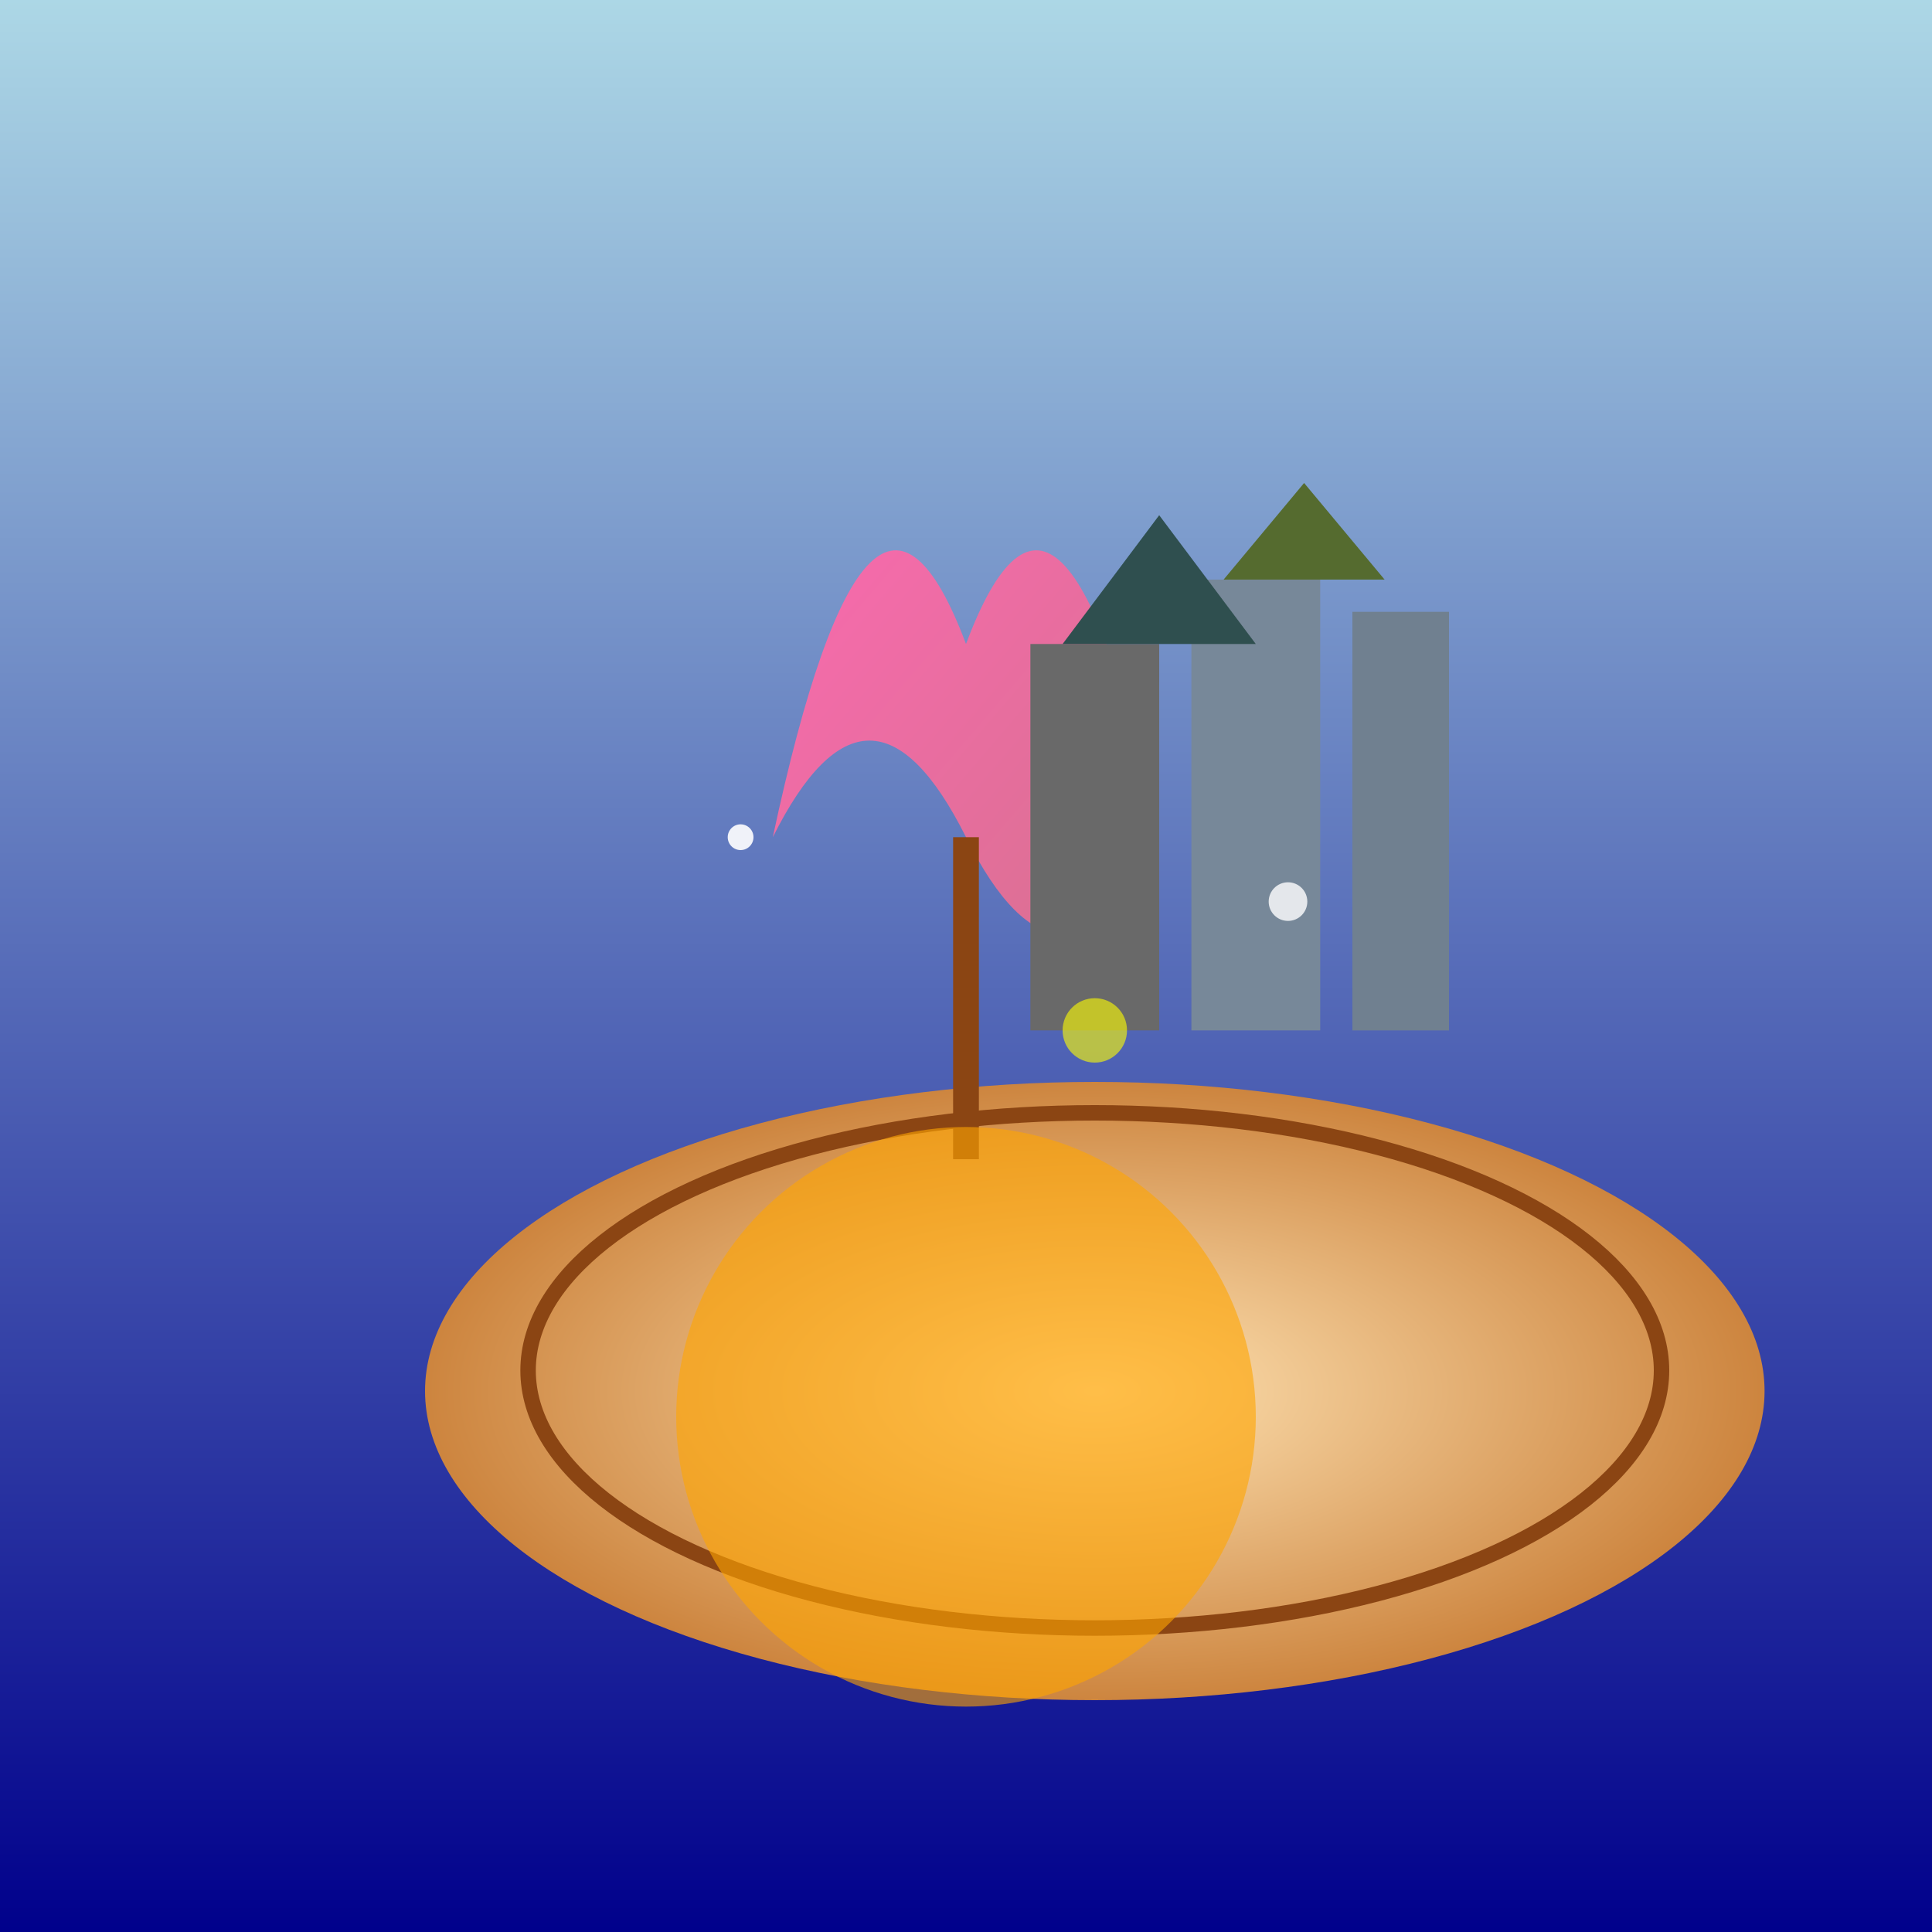 <svg viewBox="0 0 300 300" xmlns="http://www.w3.org/2000/svg">
  <rect x="0" y="0" width="300" height="300" fill="#333333" stroke="none"/>
  <!-- Background gradient -->
  <defs>
    <linearGradient id="skyGradient" x1="0" y1="0" x2="0" y2="1">
      <stop offset="0%" style="stop-color:lightblue;stop-opacity:1" />
      <stop offset="100%" style="stop-color:darkblue;stop-opacity:1" />
    </linearGradient>
    <radialGradient id="teacupGradient" cx="0.5" cy="0.5" r="0.5">
      <stop offset="0%" style="stop-color:#FFE4B5;stop-opacity:1" />
      <stop offset="100%" style="stop-color:#CD853F;stop-opacity:1" />
    </radialGradient>
    <linearGradient id="umbrellaGradient" x1="0" y1="0" x2="1" y2="1">
      <stop offset="0%" style="stop-color:#FF69B4;stop-opacity:1" />
      <stop offset="100%" style="stop-color:#DB7093;stop-opacity:1" />
    </linearGradient>
  </defs>
  <rect width="300" height="300" fill="url(#skyGradient)" />
  <!-- Teacup -->
  <g transform="translate(50,200) scale(0.8)">
    <ellipse cx="150" cy="20" rx="130" ry="60" fill="url(#teacupGradient)" />
    <ellipse cx="150" cy="16" rx="110" ry="50" fill="none" stroke="#8B4513" stroke-width="3" />
  </g>
  <!-- Floating Umbrella -->
  <g transform="translate(120,70)">
    <path d="M0,60 Q15,30 30,60 T60 60 Q45,-10 30,30 Q15,-10 0,60 Z" fill="url(#umbrellaGradient)" />
    <rect x="28" y="60" width="4" height="50" fill="#8B4513" />
  </g>
  <!-- Cityscape -->
  <g transform="translate(160,90)">
    <rect x="0" y="10" width="20" height="60" fill="#696969" />
    <rect x="25" y="0" width="20" height="70" fill="#778899" />
    <rect x="50" y="5" width="15" height="65" fill="#708090" />
    <polygon points="5,10 35,10 20,-10" fill="#2F4F4F" />
    <polygon points="30,0 55,0 42.5,-15" fill="#556B2F" />
  </g>
  <!-- Additional Details -->
  <circle cx="170" cy="160" r="5" fill="yellow" opacity="0.6" />
  <circle cx="200" cy="140" r="3" fill="white" opacity="0.8" />
  <circle cx="115" cy="130" r="2" fill="white" opacity="0.9" />
  <!-- Tea inside the cup -->
  <circle cx="150" cy="220" r="45" fill="orange" opacity="0.6" />
</svg>